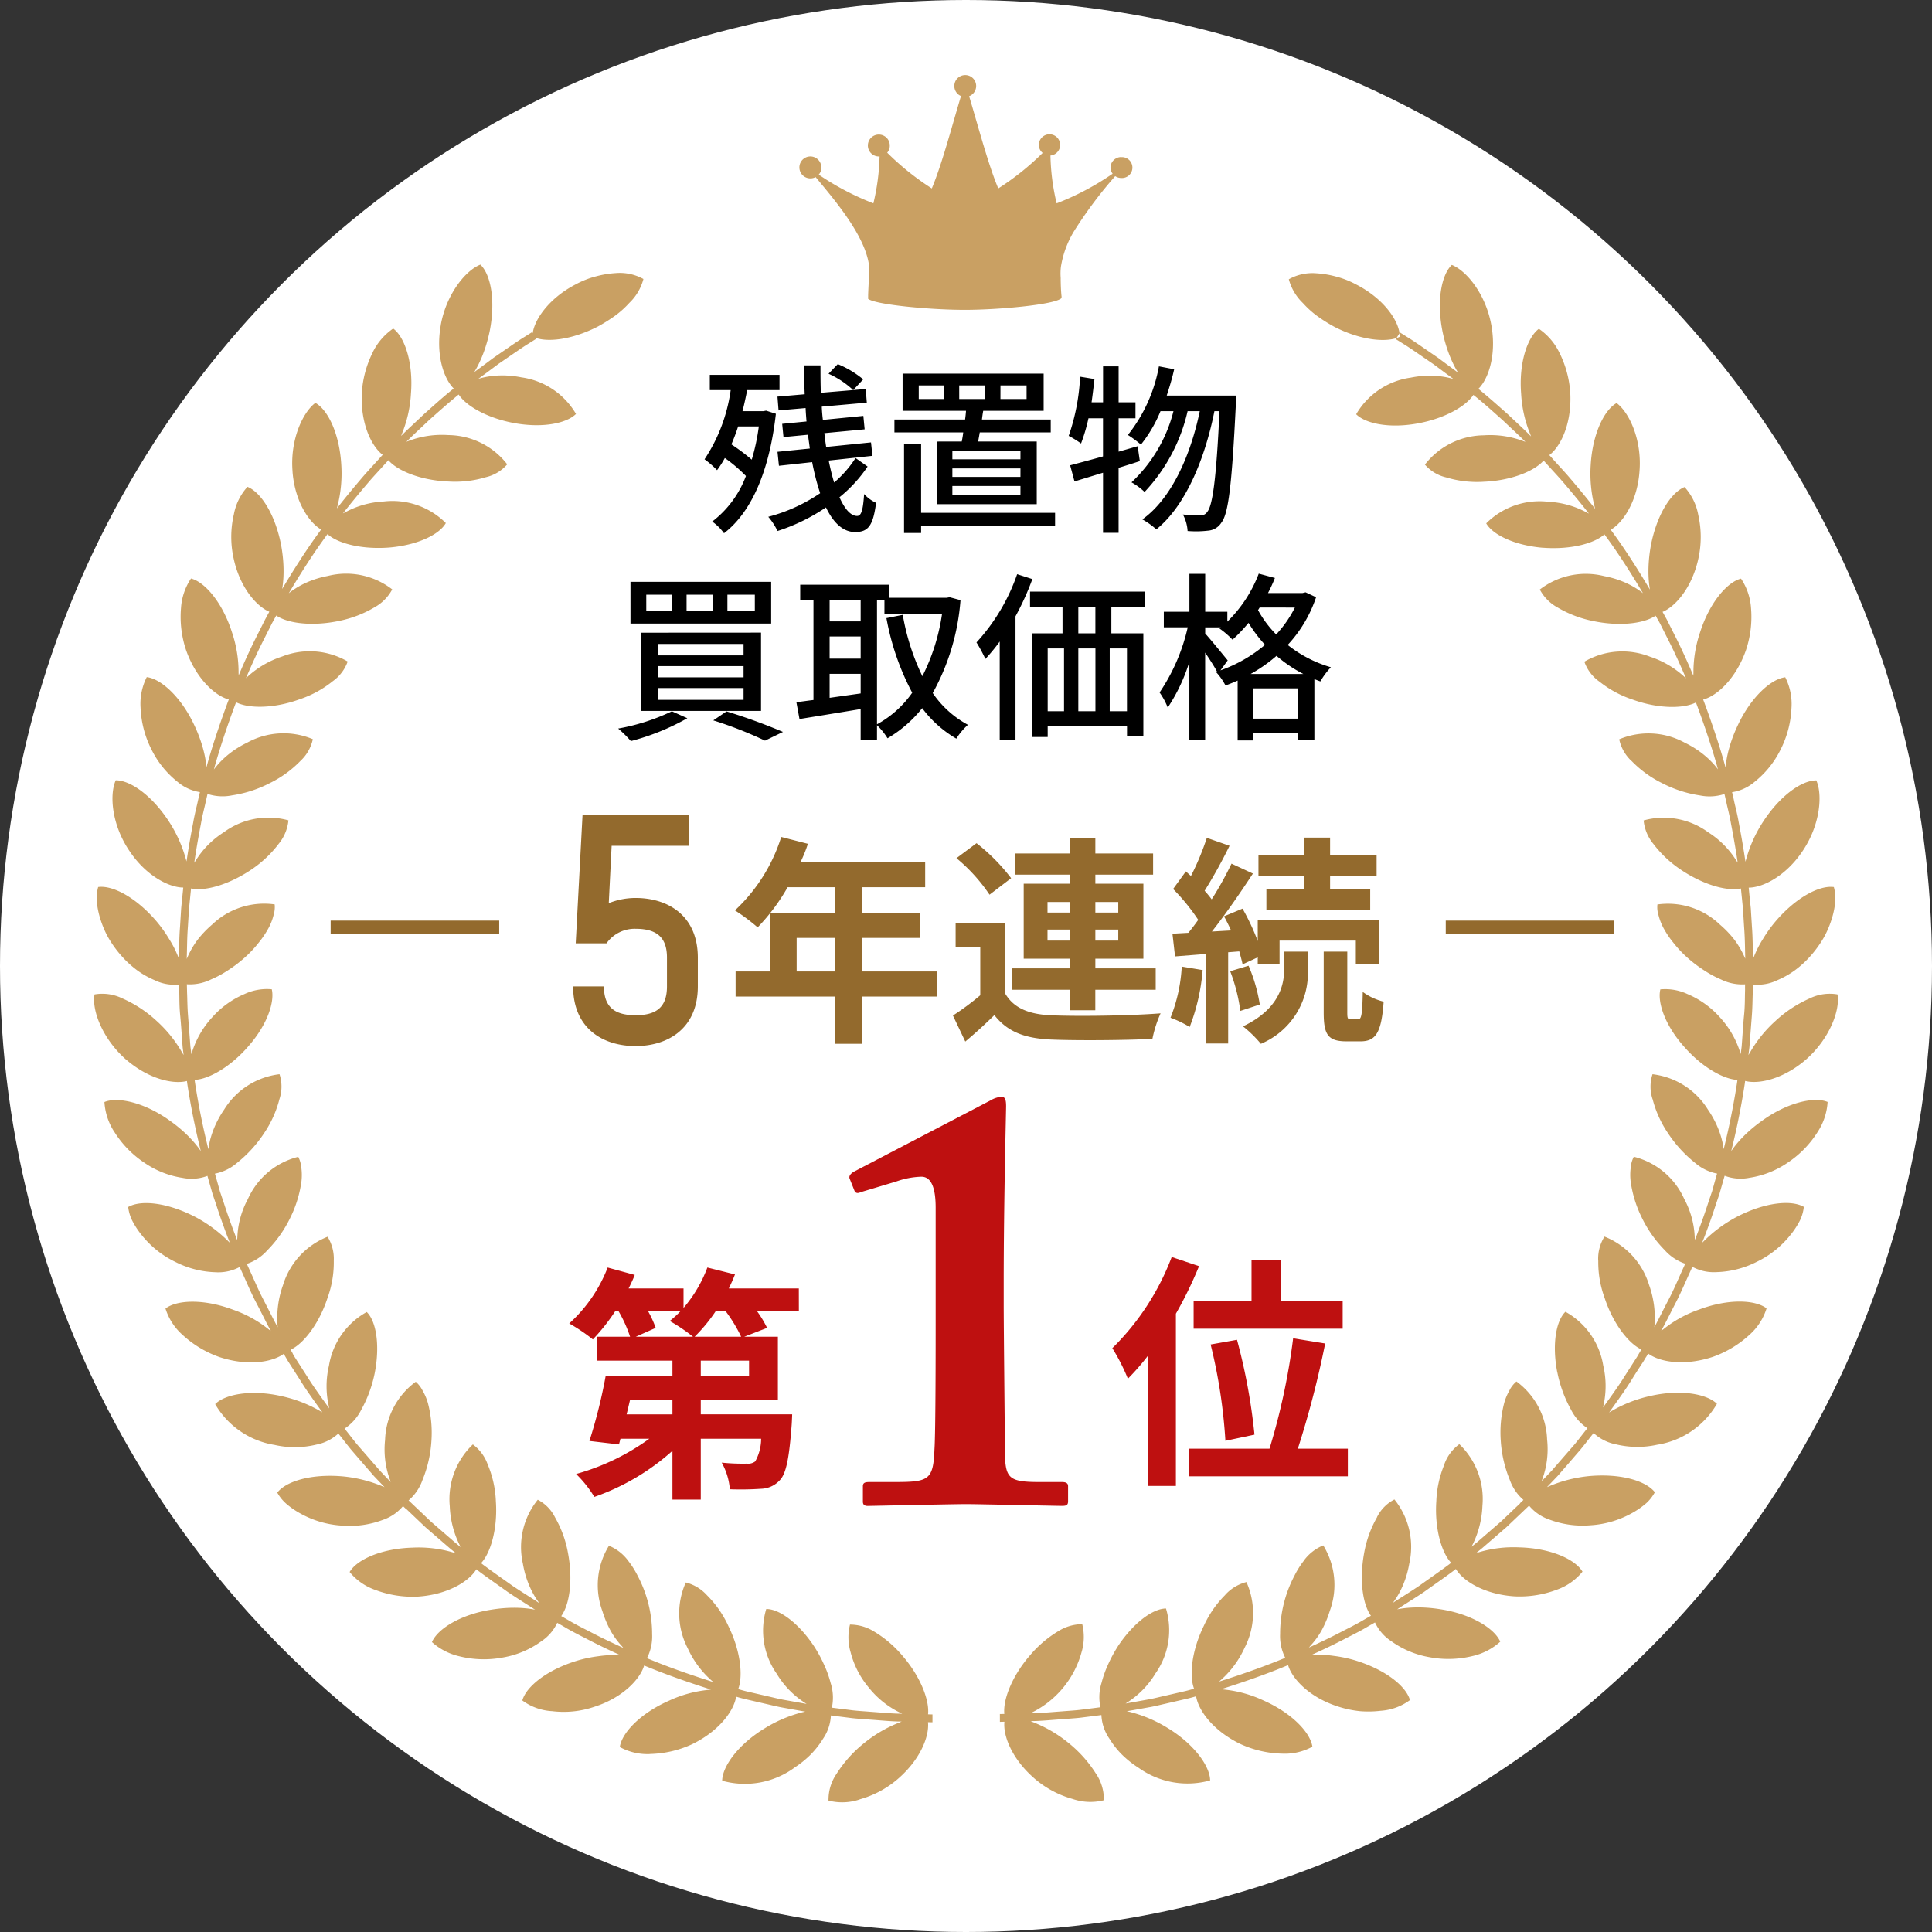 <svg xmlns="http://www.w3.org/2000/svg" width="149" height="149" viewBox="0 0 149 149">
  <rect x="0" y="0" width="149" height="149" fill="#333333" stroke="none"/>
  <g id="グループ_11062" data-name="グループ 11062" transform="translate(-628 -696)">
    <circle id="楕円形_3" data-name="楕円形 3" cx="74.5" cy="74.5" r="74.5" transform="translate(628 696)" fill="#fff"/>
    <path id="パス_374" data-name="パス 374" d="M-16.478-7.112a16.154,16.154,0,0,1-.546,2.562,15.256,15.256,0,0,0-1.568-1.176c.182-.434.364-.9.518-1.386Zm.56-1.218-.21.042h-1.61c.14-.532.252-1.078.364-1.624h2.492v-1.176h-5.376v1.176h1.61a12.807,12.807,0,0,1-2.016,5.334,7.174,7.174,0,0,1,.966.84,7.7,7.7,0,0,0,.6-.938A11.663,11.663,0,0,1-17.472-3.29a7.918,7.918,0,0,1-2.6,3.514,3.938,3.938,0,0,1,.91.9c2.058-1.582,3.486-4.662,4-9.212Zm6.9,3.654a8.561,8.561,0,0,1-1.652,1.89c-.154-.5-.294-1.078-.42-1.694l3.374-.364L-7.826-5.88l-3.458.35c-.056-.35-.1-.7-.14-1.064l3.108-.294-.1-1.036-3.122.308c-.042-.336-.07-.672-.084-1.022l3.472-.308L-8.232-10l-.966.084.77-.826a7.5,7.5,0,0,0-1.96-1.176l-.714.742a6.92,6.92,0,0,1,1.9,1.26l-2.492.21c-.028-.686-.028-1.4-.028-2.114h-1.274c0,.742.028,1.5.056,2.226l-2.1.182.084,1.064,2.086-.182c.014.35.042.686.07,1.036l-1.876.182.1,1.022,1.89-.182c.042.364.1.714.14,1.064l-2.492.252.112,1.078,2.562-.28a18.56,18.56,0,0,0,.616,2.394,12.947,12.947,0,0,1-4,1.82A5.032,5.032,0,0,1-15.036.952,14.659,14.659,0,0,0-11.3-.868c.574,1.19,1.316,1.9,2.254,1.9,1.008,0,1.386-.5,1.61-2.254A2.838,2.838,0,0,1-8.358-1.9C-8.442-.616-8.582-.21-8.9-.21c-.49,0-.952-.532-1.358-1.442a10.674,10.674,0,0,0,2.17-2.366Zm7.994-5.6H.966v1.05H-1.022Zm-1.2,1.05H-4.144v-1.05h1.918Zm4.382-1.05H4.172v1.05H2.156Zm1.54,5.7h-5.25v-.644H3.7Zm0,1.358h-5.25v-.658H3.7Zm0,1.372h-5.25V-2.52H3.7Zm-6.454-4.1v4.83H4.956V-5.95H.434c.042-.21.084-.448.126-.7H6.034v-.994H.728c.028-.224.056-.448.1-.672H5.488v-2.87H-5.39v2.87H-.5c-.014.224-.042.448-.07.672H-6.02v.994H-.714c-.028.252-.07.476-.112.7ZM6.37-.448H-3.962v-5.32H-5.278V1.106h1.316V.574H6.37Zm6.37-5.138-1.47.42V-7.742h1.3V-8.974h-1.3v-2.772h-1.2v2.772H9.184c.084-.588.154-1.19.224-1.792L8.3-10.948A16.2,16.2,0,0,1,7.42-6.384a7.844,7.844,0,0,1,.952.588,13.715,13.715,0,0,0,.574-1.946h1.12V-4.8c-.952.266-1.834.5-2.534.686L7.868-2.87l2.2-.672V1.092h1.2V-3.92c.546-.168,1.092-.336,1.638-.518Zm2.24-3.906c.21-.644.42-1.33.574-2.03l-1.176-.224a11.867,11.867,0,0,1-2.394,5.292,9.9,9.9,0,0,1,1.008.742A10.507,10.507,0,0,0,14.5-8.288H15.5A11.338,11.338,0,0,1,12.264-2.8a4.7,4.7,0,0,1,1.008.742,13.451,13.451,0,0,0,3.318-6.23h.938C16.828-4.9,15.358-1.554,13.1.056a5.9,5.9,0,0,1,1.078.77c2.268-1.82,3.766-5.5,4.48-9.114h.392C18.8-2.968,18.508-.98,18.1-.518a.537.537,0,0,1-.5.252c-.266,0-.784,0-1.372-.056A3.078,3.078,0,0,1,16.59.952,8.083,8.083,0,0,0,18.172.924,1.322,1.322,0,0,0,19.194.308c.546-.686.812-2.9,1.12-9.184.014-.168.014-.616.014-.616ZM-18.9,5.864h2.114V7.1H-18.9Zm-3.15,0h2.044V7.1H-22.05Zm-3.108,0h1.988V7.1h-1.988Zm-1.218-.994V8.09h10.85V4.87Zm2.1,6.5h6.622v.868h-6.622Zm0,1.694h6.622v.91h-6.622Zm0-3.4h6.622v.882h-6.622Zm-1.3-.868v6.034h9.268V8.79Zm5.586,6.762A30.861,30.861,0,0,1-16,17.12l1.386-.672a44.762,44.762,0,0,0-4.354-1.582Zm-3.192-.7a16.2,16.2,0,0,1-4.144,1.33,9.148,9.148,0,0,1,.98.966,17.956,17.956,0,0,0,4.354-1.764ZM-7.364,6.3h.574V7.376h4.438A15.559,15.559,0,0,1-3.864,12.15,17.7,17.7,0,0,1-5.376,7.418l-1.26.252a19.719,19.719,0,0,0,1.988,5.754A7.976,7.976,0,0,1-7.364,15.86Zm-3.654,7.518V11.968h2.394V13.48ZM-8.624,6.3V7.922h-2.394V6.3Zm-2.394,2.786h2.394v1.708h-2.394ZM-1.764,6.06l-.224.042H-6.426V5.094h-6.86V6.3h1.022v7.686c-.49.056-.924.126-1.316.168l.238,1.3c1.3-.21,3.024-.49,4.718-.77v2.394h1.26V15.93a5.031,5.031,0,0,1,.812,1.008,9.589,9.589,0,0,0,2.674-2.324,8.8,8.8,0,0,0,2.632,2.352A4.956,4.956,0,0,1-.35,15.9a7.709,7.709,0,0,1-2.716-2.45A17.5,17.5,0,0,0-.924,6.284ZM3.444,4.282A15.083,15.083,0,0,1,.308,9.546,11.5,11.5,0,0,1,.994,10.82,13.821,13.821,0,0,0,2.1,9.476v7.616H3.318V7.53a21.036,21.036,0,0,0,1.3-2.87ZM9.478,8.846H8.162V6.8H9.478Zm2.436,6.006h-1.33V10.008h1.33ZM5.8,10.008h1.26v4.844H5.8Zm3.682,0v4.844H8.162V10.008ZM13.272,6.8V5.626H4.438V6.8H6.944V8.846H4.592V16.84H5.8v-.854h6.118v.784h1.26V8.846H10.71V6.8Zm8.176,5.18a11.673,11.673,0,0,0,2-1.4,10.536,10.536,0,0,0,2.072,1.4Zm.21,3.444V13.088h3.458v2.338Zm-1.974-4.494c-.266-.322-1.358-1.666-1.736-2.072V8.384h1.2l-.1.084a6.821,6.821,0,0,1,1.008.868,12.3,12.3,0,0,0,1.232-1.3,10.724,10.724,0,0,0,1.274,1.694A11.011,11.011,0,0,1,19.124,11.7Zm5.18-4.074A8.865,8.865,0,0,1,23.422,8.93a8.378,8.378,0,0,1-1.4-1.876l.126-.2Zm.826-1.176-.238.056h-2.66a12.377,12.377,0,0,0,.532-1.162L22.078,4.24a10.287,10.287,0,0,1-2.422,3.7V7.18H17.948V4.254H16.73V7.18H14.756v1.2H16.6a14.786,14.786,0,0,1-2.17,5.026,5.452,5.452,0,0,1,.63,1.162,13.6,13.6,0,0,0,1.666-3.528v6.048h1.218V10.33c.336.5.7,1.064.91,1.456l-.084.028a4.782,4.782,0,0,1,.742,1.05c.322-.112.63-.238.938-.378v4.62h1.2V16.56h3.458v.5h1.26v-4.69c.154.07.308.126.462.182a5.674,5.674,0,0,1,.812-1.092,9.631,9.631,0,0,1-3.332-1.722A10.1,10.1,0,0,0,26.5,6.06Z" transform="translate(703 736)"/>
    <g id="グループ_10900" data-name="グループ 10900" transform="translate(-47 -109)">
      <path id="パス_384" data-name="パス 384" d="M.57-10.906A12.561,12.561,0,0,0,2.2-12.882h.76a11.656,11.656,0,0,1,1.2,1.976Zm4.2,3.021H1.045V-9.063H4.769ZM-1.14-4.921H-4.674l.266-1.121H-1.14Zm.627-7.961a7.751,7.751,0,0,1-.836.76,13.657,13.657,0,0,1,1.8,1.216H-3.971l1.539-.684a8.2,8.2,0,0,0-.589-1.292Zm9.12-1.748h-5.4c.171-.361.342-.722.475-1.083l-2.128-.532A10.316,10.316,0,0,1-.285-13.129v-1.5H-4.522c.171-.342.342-.7.475-1.045l-2.09-.57A11.3,11.3,0,0,1-9.1-11.932,13.94,13.94,0,0,1-7.277-10.7a15.383,15.383,0,0,0,1.729-2.185H-5.3a10.349,10.349,0,0,1,.893,1.976H-6.973v1.843H-1.14v1.178H-6.289A40.271,40.271,0,0,1-7.543-2.869l2.28.266.114-.437h2.223A17.67,17.67,0,0,1-8.569-.323,8.985,8.985,0,0,1-7.163,1.444,17.781,17.781,0,0,0-1.14-2.109V1.653H1.045V-3.04H5.7a3.621,3.621,0,0,1-.456,1.748.9.9,0,0,1-.646.171A15.664,15.664,0,0,1,2.66-1.2,4.985,4.985,0,0,1,3.287.855,23.012,23.012,0,0,0,5.7.817,2.023,2.023,0,0,0,7.144.152c.494-.513.722-1.729.912-4.275.019-.266.038-.8.038-.8H1.045V-6.042H6.992v-4.864h-2.6l1.767-.684a8.319,8.319,0,0,0-.779-1.292h3.23Z" transform="translate(728 919)" fill="#be1010"/>
      <path id="パス_385" data-name="パス 385" d="M-2.945-12.673v2.147H8.55v-2.147H3.8v-3.173H1.52v3.173ZM1.748-2.356A45.1,45.1,0,0,0,.4-9.671l-2.033.361A41.262,41.262,0,0,1-.494-1.881Zm-6.384-13.7a19.546,19.546,0,0,1-4.579,7.03,15.291,15.291,0,0,1,1.2,2.356A18.407,18.407,0,0,0-6.46-8.455V1.6h2.147V-11.685a30.986,30.986,0,0,0,1.786-3.667ZM5.092-1.273A73.65,73.65,0,0,0,7.2-9.386l-2.47-.4A50.294,50.294,0,0,1,2.907-1.273H-3.325V.855H8.949V-1.273Z" transform="translate(770 918)" fill="#be1010"/>
      <path id="パス_383" data-name="パス 383" d="M-1.84-13.8c0,1.288,0,8.28-.092,9.568-.092,2.438-.46,2.53-3.22,2.53H-6.946c-.322,0-.506.046-.506.322v1.2c0,.23.138.322.368.322C-6.808.138-.368,0,.552,0c.736,0,6.992.138,7.36.138s.46-.092.46-.368V-1.38c0-.184-.092-.322-.46-.322H6.256C3.68-1.7,3.5-1.978,3.5-4.37c0-.6-.092-9.338-.092-10.9V-17.2c0-5.934.184-13.11.184-13.478,0-.552-.092-.736-.368-.736a1.961,1.961,0,0,0-.828.276l-10.58,5.52q-.414.276-.276.552l.368.92c.092.184.276.184.46.092l2.76-.828a6.256,6.256,0,0,1,1.932-.368c.828,0,1.1,1.012,1.1,2.392Z" transform="translate(749 921)" fill="#be1010"/>
    </g>
    <path id="パス_193" data-name="パス 193" d="M152.213,130.653a3.716,3.716,0,0,1,2.129-.462,7.527,7.527,0,0,1,1.478.243,6.95,6.95,0,0,1,1.607.63c2.185,1.121,3.377,2.929,3.336,4.026-.98.478-3,.272-5.028-.767a12.161,12.161,0,0,1-1.374-.867,7.268,7.268,0,0,1-1.061-.969A3.975,3.975,0,0,1,152.213,130.653Zm20.325,13.821s-.156-.181-.446-.482l-1.214-1.236c-.5-.512-1.124-1.071-1.772-1.69-.671-.593-1.383-1.231-2.121-1.839s-1.48-1.211-2.208-1.733l-1.037-.771-.954-.655c-.59-.407-1.083-.744-1.442-.96l-.556-.35-.321.512.55.346c.355.213.843.547,1.427.95l.944.648,1.026.763c.721.517,1.446,1.124,2.185,1.715s1.436,1.232,2.1,1.82c.641.613,1.257,1.166,1.754,1.672l1.2,1.223c.287.3.442.477.442.477Zm-7.755-14.929c-.805.772-1.187,2.8-.712,5.158.491,2.346,1.572,4.09,2.577,4.56.863-.642,1.619-2.606,1.191-5.036S165.911,129.984,164.783,129.545Zm-2.7,12.237c2.224-.387,4.021-1.443,4.487-2.427-.649-.895-2.669-1.58-4.95-1.117a5.8,5.8,0,0,0-4.212,2.825C158.089,141.748,159.856,142.175,162.085,141.782Zm2.268,4.151a8.19,8.19,0,0,0,2.9.334c2.247-.091,4.183-.925,4.764-1.834h0a3.482,3.482,0,0,0-1.713-1.3,7.256,7.256,0,0,0-3.052-.447,5.825,5.825,0,0,0-4.54,2.26A3.071,3.071,0,0,0,164.354,145.933Zm7.149-11.461c-.889.652-1.561,2.647-1.369,5.024a9.573,9.573,0,0,0,.7,3.1,3.648,3.648,0,0,0,1.269,1.752h0c.945-.532,1.929-2.367,1.824-4.839a8.056,8.056,0,0,0-.857-3.223A4.74,4.74,0,0,0,171.5,134.473Zm9.7,22.139-.317-.576c-.209-.361-.474-.9-.854-1.507-.734-1.231-1.741-2.858-2.872-4.4-1.1-1.562-2.321-3.037-3.25-4.128-.465-.545-.879-.977-1.157-1.29l-.442-.486-.44.414.437.481c.274.309.684.736,1.145,1.276.92,1.08,2.127,2.539,3.217,4.086,1.12,1.525,2.116,3.136,2.843,4.354.376.6.638,1.133.845,1.491l.314.569ZM177.493,140.2c-.974.543-1.865,2.409-2,4.807a10.176,10.176,0,0,0,.3,3.166,3.932,3.932,0,0,0,1.034,1.9c.993-.4,2.242-2.121,2.428-4.567C179.468,143.048,178.465,140.921,177.493,140.2Zm-5.717,11.154c2.265.178,4.252-.374,4.957-1.21a3.254,3.254,0,0,0-1.532-1.5,6.948,6.948,0,0,0-2.971-.833,5.818,5.818,0,0,0-4.793,1.665C167.912,150.314,169.531,151.16,171.776,151.357Zm1.135,4.593A8.739,8.739,0,0,0,175.633,157c2.211.474,4.265.177,5.07-.561h0c-.264-1.073-1.878-2.469-4.166-2.894a5.8,5.8,0,0,0-4.966,1.034A3.4,3.4,0,0,0,172.911,155.949Zm9.823-9.271c-1.04.416-2.146,2.141-2.6,4.512-.427,2.356-.081,4.38.672,5.194h0c1.038-.268,2.486-1.81,3-4.219a7.685,7.685,0,0,0-.015-3.334A4.318,4.318,0,0,0,182.734,146.679Zm3.742,23.883s-.054-.233-.147-.641l-.449-1.673c-.373-1.384-.975-3.2-1.639-4.992-.7-1.78-1.461-3.534-2.1-4.817l-.779-1.547-.318-.575-.531.289.314.569c.187.37.452.9.771,1.531.635,1.269,1.39,3,2.08,4.766.657,1.774,1.252,3.57,1.621,4.941.184.685.338,1.256.445,1.655s.145.634.145.634Zm.612-16.823c-1.07.271-2.431,1.862-3.157,4.143a9.555,9.555,0,0,0-.511,3.136,3.608,3.608,0,0,0,.511,2.1c1.077-.137,2.673-1.462,3.518-3.8a8.066,8.066,0,0,0,.411-3.308A4.625,4.625,0,0,0,187.088,153.739Zm-10.933,7.934a8.2,8.2,0,0,0,2.566,1.394c2.1.766,4.218.72,5.1.1a3.519,3.519,0,0,0-1.094-1.847,7.271,7.271,0,0,0-2.666-1.56,5.81,5.81,0,0,0-5.055.388A3.146,3.146,0,0,0,176.155,161.673Zm2.484,6.122a8.492,8.492,0,0,0,2.355,1.716,9.352,9.352,0,0,0,2.924.951,3.68,3.68,0,0,0,2.124-.194h0c.022-1.106-1.2-2.863-3.281-3.866a5.826,5.826,0,0,0-5.067-.268A3.194,3.194,0,0,0,178.639,167.8Zm11.865-6.447c-1.1.131-2.648,1.531-3.663,3.7-1.034,2.176-1.2,4.213-.684,5.195h0a3.5,3.5,0,0,0,1.979-.829,7.313,7.313,0,0,0,2-2.48,7.822,7.822,0,0,0,.845-3.23A4.557,4.557,0,0,0,190.5,161.348ZM188,185.4s.006-.239.017-.657.027-1.015,0-1.732-.019-1.553-.088-2.447c-.028-.447-.056-.909-.085-1.379-.048-.468-.1-.943-.143-1.419-.185-1.9-.512-3.788-.784-5.2-.12-.707-.282-1.283-.367-1.693s-.146-.641-.146-.641l-.587.142.145.634c.083.405.243.976.362,1.675.27,1.392.593,3.258.776,5.141.048.47.095.941.141,1.4.028.465.057.922.084,1.364.069.885.072,1.712.088,2.422s.015,1.3,0,1.714-.016.651-.016.651Zm4.9-16.1c-1.12-.01-2.8,1.171-4.112,3.193a10.34,10.34,0,0,0-1.306,2.9,3.97,3.97,0,0,0-.042,2.163c1.059.145,3-.733,4.371-2.768C193.207,172.751,193.39,170.4,192.895,169.3Zm-12.6,4.86a8.816,8.816,0,0,0,2.116,2.007c1.883,1.275,3.88,1.78,4.907,1.4a3.242,3.242,0,0,0-.587-2.066,6.891,6.891,0,0,0-2.17-2.193,5.813,5.813,0,0,0-4.989-.921A3.376,3.376,0,0,0,180.295,174.157Zm.428,5.542a4.26,4.26,0,0,0,.4,1.018,7.239,7.239,0,0,0,.761,1.12,8.756,8.756,0,0,0,1.081,1.146,10.287,10.287,0,0,0,1.306.985,8.139,8.139,0,0,0,1.27.681,3.692,3.692,0,0,0,2.106.352h0a2.434,2.434,0,0,0,.048-.952,4.538,4.538,0,0,0-.36-1.171,6.9,6.9,0,0,0-.732-1.254,7.857,7.857,0,0,0-1.14-1.2,5.8,5.8,0,0,0-4.827-1.559A2.1,2.1,0,0,0,180.723,179.7Zm13.525-2.176c-1.113-.154-2.918.8-4.491,2.635a10.458,10.458,0,0,0-.988,1.379,8.077,8.077,0,0,0-.678,1.327,4.035,4.035,0,0,0-.323,2.139h0a3.489,3.489,0,0,0,2.122-.3,6.843,6.843,0,0,0,1.306-.731,7.781,7.781,0,0,0,1.266-1.156,8.593,8.593,0,0,0,1.029-1.439,7.574,7.574,0,0,0,.609-1.463,6.291,6.291,0,0,0,.257-1.336A3.346,3.346,0,0,0,194.247,177.523Zm-8.527,22.61a57.746,57.746,0,0,0,1.655-7.459c.12-.948.241-1.9.354-2.785.068-.894.133-1.727.188-2.442s.05-1.313.071-1.73l.016-.657-.6-.012s-.006.237-.016.65,0,1.006-.071,1.712-.117,1.532-.186,2.417c-.112.88-.231,1.818-.35,2.756a57.143,57.143,0,0,1-1.639,7.381Zm8.807-14.331a3.522,3.522,0,0,0-2.131.3,9.546,9.546,0,0,0-2.652,1.741,9.9,9.9,0,0,0-1.991,2.475,3.594,3.594,0,0,0-.585,2.082c1.006.41,3.045.043,4.925-1.574C193.933,189.214,194.749,186.993,194.527,185.8Zm-11.872,3.988c1.458,1.7,3.324,2.705,4.4,2.6a3.533,3.533,0,0,0-.048-2.147,7.094,7.094,0,0,0-1.551-2.672,6.946,6.946,0,0,0-2.48-1.787,4.076,4.076,0,0,0-2.114-.371C180.637,186.346,181.156,188.08,182.655,189.79Zm-2.394,4.078a8.433,8.433,0,0,0,1.2,2.654,9.816,9.816,0,0,0,2.067,2.263,3.705,3.705,0,0,0,1.949.878h0c.584-.946.365-3.082-.947-4.979a5.821,5.821,0,0,0-4.274-2.727A3.06,3.06,0,0,0,180.261,193.868Zm13.506.229c-1.017-.427-3.073.026-5.014,1.414-1.978,1.382-3.1,3.08-3.158,4.183h0a3.476,3.476,0,0,0,2.127.252,7.073,7.073,0,0,0,2.969-1.174,7.877,7.877,0,0,0,2.325-2.4A4.743,4.743,0,0,0,193.767,194.1Zm-14.019,19.7,1.192-2.071c.343-.629.712-1.38,1.124-2.176s.777-1.681,1.181-2.547c.757-1.755,1.431-3.546,1.868-4.911l.313-.927c.08-.28.149-.524.206-.725l.179-.633-.581-.165-.177.625-.2.718c-.092.273-.2.581-.31.917-.433,1.351-1.1,3.123-1.847,4.86-.4.857-.756,1.735-1.169,2.52s-.773,1.53-1.113,2.153l-1.178,2.05Zm12.185-11.607c-.976-.561-3-.355-5.154.755a10.6,10.6,0,0,0-2.562,1.883,3.809,3.809,0,0,0-1.094,1.865,3.506,3.506,0,0,0,2.081.527,7.3,7.3,0,0,0,3.078-.787,7.483,7.483,0,0,0,2.611-2.077,6.362,6.362,0,0,0,.744-1.143A3.187,3.187,0,0,0,191.933,202.192Zm-13.351-3.064a4.172,4.172,0,0,0-.013,1.091,9.059,9.059,0,0,0,.856,2.788,9.368,9.368,0,0,0,1.774,2.519,3.682,3.682,0,0,0,1.814,1.119,3.344,3.344,0,0,0,.5-2.089,6.758,6.758,0,0,0-.812-2.977,5.787,5.787,0,0,0-3.886-3.255A2.227,2.227,0,0,0,178.582,199.129Zm-2.509,7.208a7.957,7.957,0,0,0,.491,2.879c.694,2.125,2.035,3.757,3.07,4.064h0a3.521,3.521,0,0,0,.782-2,7.526,7.526,0,0,0-.422-3.059,5.846,5.846,0,0,0-3.442-3.738A3.225,3.225,0,0,0,176.073,206.337Zm12.985,3.685c-.881-.677-2.961-.756-5.2.085a9.186,9.186,0,0,0-2.781,1.536,3.6,3.6,0,0,0-1.343,1.7h0c.773.761,2.8,1.2,5.166.419a8.248,8.248,0,0,0,2.855-1.722A4.527,4.527,0,0,0,189.058,210.022Zm-18.586,15.455.475-.454c.3-.293.7-.732,1.2-1.249l.8-.837.847-.976.9-1.044c.3-.361.589-.744.886-1.117l.882-1.122.8-1.123c.523-.727,1.006-1.41,1.381-2.022s.709-1.106.935-1.458l.332-.567-.519-.309-.328.562-.925,1.443c-.371.605-.848,1.281-1.367,2l-.795,1.112-.872,1.11c-.295.37-.579.748-.877,1.105l-.9,1.033-.838.965-.791.829c-.492.511-.892.946-1.187,1.236l-.471.449Zm14.757-8.093c-.78-.78-2.855-1.142-5.183-.6a10.269,10.269,0,0,0-2.96,1.162,4.014,4.014,0,0,0-1.543,1.517,3.481,3.481,0,0,0,1.874,1.037,7.043,7.043,0,0,0,3.189.037A6.485,6.485,0,0,0,185.229,217.383Zm-12.31-2.42a9.83,9.83,0,0,0,1.058,2.879,3.71,3.71,0,0,0,1.472,1.549,3.2,3.2,0,0,0,1.025-1.887,6.893,6.893,0,0,0-.02-3.084,5.8,5.8,0,0,0-2.913-4.139C172.839,210.956,172.491,212.755,172.919,214.964Zm-3.677,1.352a4.216,4.216,0,0,0-.426,1.007,9.065,9.065,0,0,0-.263,2.907,9.459,9.459,0,0,0,.69,3,3.688,3.688,0,0,0,1.258,1.722h0a3.3,3.3,0,0,0,1.252-1.746,6.773,6.773,0,0,0,.374-3.064,5.792,5.792,0,0,0-2.365-4.485A2.19,2.19,0,0,0,169.242,216.316Zm11.2,7.888c-.691-.888-2.642-1.465-5.055-1.252a10.542,10.542,0,0,0-3.082.774,3.862,3.862,0,0,0-1.718,1.313h0a3.5,3.5,0,0,0,1.729,1.273,7.262,7.262,0,0,0,3.148.434,7.492,7.492,0,0,0,3.2-.933,6.334,6.334,0,0,0,1.119-.776A3.206,3.206,0,0,0,180.441,224.2Zm-21.9,10.217.57-.328c.359-.216.892-.488,1.488-.887s1.314-.829,2.056-1.331c.727-.523,1.516-1.063,2.281-1.636.749-.6,1.511-1.171,2.2-1.744l1.851-1.6,1.731-1.646-.424-.431-1.713,1.629-1.832,1.587c-.682.567-1.437,1.138-2.177,1.727-.757.566-1.538,1.1-2.257,1.619-.734.5-1.44.93-2.034,1.317s-1.118.665-1.472.878l-.564.324Zm16.318-4.09c-.563-.96-2.454-1.812-4.847-1.879a9.374,9.374,0,0,0-3.155.377,3.6,3.6,0,0,0-1.879,1.073c.431,1,2.148,2.161,4.627,2.326a8.133,8.133,0,0,0,3.292-.52A4.47,4.47,0,0,0,174.857,230.33Zm-10.645-8.3a8.1,8.1,0,0,0-.631,2.853c-.154,2.234.478,4.251,1.322,4.923a3.529,3.529,0,0,0,1.472-1.562,7.4,7.4,0,0,0,.76-2.994,5.841,5.841,0,0,0-1.78-4.758A3.268,3.268,0,0,0,164.212,222.03Zm-5.2,4.091a8.5,8.5,0,0,0-.994,2.742c-.417,2.229-.081,4.262.678,5.053h0c1.077-.272,2.416-1.947,2.8-4.225a5.815,5.815,0,0,0-1.147-4.936A3.063,3.063,0,0,0,159.013,226.121Zm9.5,9.608c-.429-1.016-2.216-2.13-4.575-2.5-2.379-.391-4.374.031-5.181.787h0a3.479,3.479,0,0,0,1.346,1.666,7.1,7.1,0,0,0,2.944,1.236,7.847,7.847,0,0,0,3.335-.089A4.748,4.748,0,0,0,168.513,235.73Zm-23.791,4.3,2.3-.652c1.366-.434,3.18-1.039,4.947-1.771s3.5-1.538,4.766-2.21c.641-.321,1.169-.6,1.527-.818l.569-.328-.3-.524-.564.324c-.354.215-.876.492-1.511.81-1.253.665-2.967,1.471-4.717,2.188s-3.544,1.323-4.9,1.751l-2.274.646Zm16.826.2c-.3-1.079-1.9-2.353-4.216-3.06a10.056,10.056,0,0,0-1.66-.35,9.18,9.18,0,0,0-1.489-.092,3.909,3.909,0,0,0-2.086.57c.16,1.067,1.537,2.668,3.875,3.418a8.093,8.093,0,0,0,1.735.369,8.008,8.008,0,0,0,1.585-.032A4.254,4.254,0,0,0,161.548,240.234Zm-8.188-10.745a6.9,6.9,0,0,0-.719,1.148,9.595,9.595,0,0,0-1.106,4.487,3.684,3.684,0,0,0,.517,2.068,3.275,3.275,0,0,0,1.817-1.146,6.2,6.2,0,0,0,.857-1.17,8.121,8.121,0,0,0,.641-1.528,5.791,5.791,0,0,0-.506-5.044A3.458,3.458,0,0,0,153.36,229.488Zm-6.059,2.634a8.077,8.077,0,0,0-1.658,2.4c-.986,2.007-1.167,4.113-.641,5.055h0a3.531,3.531,0,0,0,1.955-.886,7.427,7.427,0,0,0,1.834-2.484,5.84,5.84,0,0,0,.146-5.078A3.292,3.292,0,0,0,147.3,232.123Zm6.723,11.705c-.159-1.1-1.59-2.6-3.781-3.569a9.337,9.337,0,0,0-3.063-.842,3.6,3.6,0,0,0-2.146.279h0c.021,1.085,1.17,2.814,3.4,3.906a8.158,8.158,0,0,0,3.246.761A4.447,4.447,0,0,0,154.025,243.828Zm-24.1-1.917,2.388-.057c.717,0,1.55-.087,2.444-.149.446-.038.909-.061,1.376-.113l1.415-.179,1.415-.185,1.359-.243,1.272-.227c.4-.079.779-.175,1.129-.253l1.688-.39c.406-.1.634-.173.633-.173l-.155-.584s-.227.071-.627.172l-1.671.385c-.346.077-.718.173-1.117.251l-1.259.225-1.346.24-1.4.182-1.4.178c-.463.051-.921.075-1.362.112-.885.062-1.708.148-2.419.148l-2.365.057Zm16.213,4.514c-.013-1.1-1.245-2.812-3.293-4.049a10.372,10.372,0,0,0-2.93-1.239A5.617,5.617,0,0,0,138.7,241a2.447,2.447,0,0,0-.944.144,3.487,3.487,0,0,0,.615,2.053,6.819,6.819,0,0,0,.918,1.18,7.67,7.67,0,0,0,1.336,1.073A6.483,6.483,0,0,0,146.139,246.424Zm-7.116-10.335a10.518,10.518,0,0,0-.775,1.443,8.121,8.121,0,0,0-.48,1.358,3.706,3.706,0,0,0-.031,2.135,2.453,2.453,0,0,0,.949-.1,4.443,4.443,0,0,0,1.1-.537,6.848,6.848,0,0,0,2.142-2.219,5.791,5.791,0,0,0,.806-5C141.765,233.166,140.263,234.216,139.023,236.09Zm-4.58-1.181a8.761,8.761,0,0,0-2.221,1.9c-1.469,1.7-2.179,3.695-1.911,4.738h0a3.543,3.543,0,0,0,2.116-.372,7.363,7.363,0,0,0,3.8-4.65,4.1,4.1,0,0,0,.049-2.147A3.508,3.508,0,0,0,134.443,234.909Zm3.5,13.044a3.509,3.509,0,0,0-.619-2.061,9.625,9.625,0,0,0-2.119-2.365,10.13,10.13,0,0,0-2.745-1.6,3.586,3.586,0,0,0-2.146-.264h0c-.255,1.056.416,3.016,2.293,4.631a7.654,7.654,0,0,0,2.939,1.567A4.215,4.215,0,0,0,137.942,247.953ZM100.314,130.175a7.576,7.576,0,0,0-1.482.24,6.882,6.882,0,0,0-1.609.627c-2.186,1.122-3.364,2.952-3.336,4.031.992.5,3,.269,5.028-.771a12.5,12.5,0,0,0,1.376-.865,7.254,7.254,0,0,0,1.062-.964,3.924,3.924,0,0,0,1.086-1.842A3.758,3.758,0,0,0,100.314,130.175ZM82.54,144.862s.155-.179.442-.477l1.2-1.224c.5-.506,1.114-1.06,1.755-1.673.664-.587,1.37-1.219,2.1-1.82s1.465-1.2,2.186-1.716l1.026-.764.945-.649c.584-.4,1.072-.737,1.427-.95l.551-.347-.321-.512-.556.35c-.359.216-.852.553-1.443.96l-.954.656-1.037.772c-.729.523-1.463,1.137-2.209,1.734s-1.451,1.246-2.122,1.84c-.648.619-1.271,1.179-1.774,1.691l-1.214,1.237c-.291.3-.447.482-.447.482Zm14.7-3.821a5.8,5.8,0,0,0-4.213-2.824c-2.281-.463-4.3.222-4.952,1.117.466.984,2.263,2.04,4.488,2.426S96.557,141.724,97.236,141.041Zm-10.431-6.836c-.428,2.43.327,4.394,1.19,5.037,1.006-.471,2.087-2.215,2.579-4.561.476-2.364.094-4.387-.711-5.159C88.734,129.96,87.236,131.784,86.805,134.205Zm-5.233,2.062a8.061,8.061,0,0,0-.858,3.224c-.1,2.473.878,4.308,1.823,4.84h0a3.651,3.651,0,0,0,1.269-1.752,9.578,9.578,0,0,0,.7-3.1c.192-2.378-.479-4.374-1.369-5.026A4.742,4.742,0,0,0,81.572,136.267Zm10.36,8.66a5.822,5.822,0,0,0-4.541-2.258,7.262,7.262,0,0,0-3.054.447,3.483,3.483,0,0,0-1.713,1.3h0c.581.909,2.517,1.743,4.765,1.833a8.2,8.2,0,0,0,2.9-.334A3.077,3.077,0,0,0,91.932,144.927ZM73.958,156.88l.315-.57c.208-.358.468-.89.845-1.492.727-1.219,1.724-2.83,2.844-4.357,1.091-1.547,2.3-3.007,3.219-4.088.46-.54.871-.967,1.145-1.277l.438-.482-.441-.414-.442.487c-.278.313-.692.745-1.157,1.29-.93,1.092-2.15,2.567-3.253,4.13-1.132,1.543-2.14,3.171-2.875,4.4-.381.608-.645,1.146-.854,1.508l-.318.576ZM87.2,149.453a5.818,5.818,0,0,0-4.794-1.663,6.957,6.957,0,0,0-2.971.834,3.256,3.256,0,0,0-1.533,1.506c.7.837,2.692,1.388,4.958,1.209C85.108,151.142,86.728,150.3,87.2,149.453Zm-11.822-3.962c.186,2.448,1.435,4.17,2.428,4.569a3.948,3.948,0,0,0,1.034-1.9,10.19,10.19,0,0,0,.3-3.167c-.131-2.4-1.022-4.265-2-4.807C76.176,140.9,75.172,143.03,75.381,145.491Zm-4.534,3.327a7.684,7.684,0,0,0-.015,3.335c.511,2.409,1.958,3.952,3,4.22h0c.753-.815,1.1-2.838.673-5.2-.451-2.372-1.559-4.1-2.6-4.513A4.325,4.325,0,0,0,70.847,148.818Zm12.219,5.748a5.8,5.8,0,0,0-4.966-1.034c-2.289.426-3.9,1.822-4.167,2.9h0c.8.738,2.859,1.034,5.071.561a8.76,8.76,0,0,0,2.723-1.056A3.4,3.4,0,0,0,83.067,154.566ZM68.74,170.693l.145-.634.445-1.657c.37-1.371.965-3.169,1.623-4.943.69-1.762,1.446-3.5,2.081-4.769l.771-1.532.315-.57-.531-.288-.318.576-.779,1.549c-.642,1.283-1.406,3.037-2.1,4.819-.665,1.794-1.267,3.61-1.64,5l-.45,1.674-.146.641Zm10.892-10.561a5.808,5.808,0,0,0-5.055-.387A7.287,7.287,0,0,0,71.91,161.3a3.525,3.525,0,0,0-1.095,1.848c.88.623,2.994.669,5.1-.1a8.221,8.221,0,0,0,2.567-1.4A3.146,3.146,0,0,0,79.631,160.132ZM66.777,156a8.066,8.066,0,0,0,.41,3.31c.845,2.337,2.44,3.662,3.517,3.8a3.615,3.615,0,0,0,.512-2.1,9.574,9.574,0,0,0-.51-3.137c-.727-2.282-2.087-3.873-3.157-4.144A4.625,4.625,0,0,0,66.777,156Zm-3.12,7.692a7.839,7.839,0,0,0,.845,3.232,7.314,7.314,0,0,0,2,2.481,3.5,3.5,0,0,0,1.979.829h0c.518-.982.35-3.02-.683-5.2-1.014-2.167-2.561-3.567-3.663-3.7A4.568,4.568,0,0,0,63.657,163.693Zm13.286,2.43a5.824,5.824,0,0,0-5.067.269c-2.085,1-3.3,2.762-3.283,3.868h0a3.682,3.682,0,0,0,2.124.194,9.357,9.357,0,0,0,2.924-.952A8.5,8.5,0,0,0,76,167.785,3.19,3.19,0,0,0,76.943,166.123Zm-9.708,19.259-.016-.65c-.016-.414-.027-1.005,0-1.715s.019-1.538.088-2.423c.027-.442.056-.9.084-1.365.047-.463.094-.934.141-1.405.183-1.884.506-3.751.776-5.145.119-.7.279-1.271.363-1.676l.145-.635-.587-.142-.147.642c-.084.409-.246.986-.367,1.694-.273,1.408-.6,3.295-.784,5.2-.048.475-.1.952-.143,1.42-.029.47-.058.932-.085,1.379-.07.895-.072,1.732-.089,2.449s-.014,1.314,0,1.733.017.657.017.657Zm7.827-13a5.807,5.807,0,0,0-4.988.922A6.884,6.884,0,0,0,67.9,175.5a3.242,3.242,0,0,0-.587,2.067c1.027.378,3.024-.127,4.907-1.4a8.839,8.839,0,0,0,2.116-2.008A3.372,3.372,0,0,0,75.062,172.38Zm-12.235,2.4c1.37,2.036,3.311,2.914,4.37,2.769a3.968,3.968,0,0,0-.042-2.164,10.333,10.333,0,0,0-1.3-2.9c-1.311-2.023-2.991-3.2-4.112-3.194C61.244,170.4,61.426,172.746,62.827,174.781Zm-2.549,3.8a6.3,6.3,0,0,0,.256,1.337,7.605,7.605,0,0,0,.609,1.463,8.579,8.579,0,0,0,1.029,1.44,7.833,7.833,0,0,0,1.266,1.157,6.814,6.814,0,0,0,1.306.73,3.488,3.488,0,0,0,2.123.3h0a4.048,4.048,0,0,0-.324-2.14,8.085,8.085,0,0,0-.678-1.328,10.431,10.431,0,0,0-.987-1.381c-1.573-1.837-3.378-2.789-4.491-2.635A3.329,3.329,0,0,0,60.278,178.578ZM74,178.863a5.794,5.794,0,0,0-4.826,1.559,7.926,7.926,0,0,0-1.141,1.2,6.952,6.952,0,0,0-.731,1.254,4.513,4.513,0,0,0-.36,1.171,2.449,2.449,0,0,0,.048.953h0a3.688,3.688,0,0,0,2.106-.352,8.075,8.075,0,0,0,1.27-.681,10.274,10.274,0,0,0,1.305-.986,8.732,8.732,0,0,0,1.082-1.147,7.3,7.3,0,0,0,.761-1.12,4.263,4.263,0,0,0,.4-1.019A2.119,2.119,0,0,0,74,178.863Zm-4.508,21.111a57,57,0,0,1-1.639-7.385c-.119-.939-.239-1.877-.351-2.758-.068-.885-.131-1.71-.186-2.418s-.05-1.3-.071-1.713l-.016-.651-.6.012s.006.239.016.657,0,1.017.071,1.731.119,1.55.188,2.443l.354,2.787a57.691,57.691,0,0,0,1.657,7.463Zm4.288-14.565a4.084,4.084,0,0,0-2.115.371,6.949,6.949,0,0,0-2.48,1.788,7.1,7.1,0,0,0-1.552,2.673,3.537,3.537,0,0,0-.048,2.148c1.072.109,2.937-.892,4.4-2.6C73.477,188.082,74,186.348,73.777,185.41Zm-11.238,5.423c1.88,1.618,3.92,1.986,4.926,1.575a3.6,3.6,0,0,0-.585-2.083,9.935,9.935,0,0,0-1.99-2.477,9.551,9.551,0,0,0-2.653-1.741,3.518,3.518,0,0,0-2.131-.3C59.884,186.995,60.7,189.216,62.539,190.833Zm-.922,5.551a7.884,7.884,0,0,0,2.326,2.4,7.066,7.066,0,0,0,2.969,1.174,3.477,3.477,0,0,0,2.127-.251h0c-.053-1.1-1.179-2.8-3.158-4.186-1.94-1.389-4-1.842-5.014-1.415A4.749,4.749,0,0,0,61.617,196.384Zm12.757-4.424a5.82,5.82,0,0,0-4.273,2.728c-1.313,1.9-1.532,4.035-.948,4.982h0a3.7,3.7,0,0,0,1.949-.877,9.827,9.827,0,0,0,2.066-2.264,8.446,8.446,0,0,0,1.2-2.655A3.065,3.065,0,0,0,74.374,191.959ZM75.4,213.505l-1.179-2.051c-.34-.623-.705-1.367-1.114-2.154s-.768-1.665-1.169-2.521c-.75-1.738-1.416-3.511-1.849-4.863l-.31-.917-.2-.718-.178-.626-.581.165.179.633.207.726.313.927c.438,1.367,1.111,3.158,1.869,4.915.4.866.764,1.754,1.182,2.548s.782,1.547,1.125,2.177l1.192,2.072Zm.419-15.173a5.786,5.786,0,0,0-3.886,3.257,6.77,6.77,0,0,0-.812,2.978,3.348,3.348,0,0,0,.5,2.091,3.686,3.686,0,0,0,1.814-1.12,9.351,9.351,0,0,0,1.774-2.519,9.079,9.079,0,0,0,.856-2.79,4.23,4.23,0,0,0-.013-1.092A2.24,2.24,0,0,0,75.82,198.333ZM63,203.222a6.339,6.339,0,0,0,.744,1.144,7.487,7.487,0,0,0,2.611,2.078,7.3,7.3,0,0,0,3.078.788,3.5,3.5,0,0,0,2.081-.527,3.82,3.82,0,0,0-1.095-1.866,10.6,10.6,0,0,0-2.562-1.883c-2.156-1.111-4.18-1.317-5.154-.756A3.177,3.177,0,0,0,63,203.222Zm3.881,8.828a8.246,8.246,0,0,0,2.855,1.723c2.363.778,4.393.343,5.167-.418h0a3.609,3.609,0,0,0-1.343-1.7,9.2,9.2,0,0,0-2.781-1.537c-2.237-.842-4.318-.763-5.2-.085A4.532,4.532,0,0,0,66.879,212.05Zm11.2-7.555a5.845,5.845,0,0,0-3.441,3.739,7.513,7.513,0,0,0-.422,3.061,3.53,3.53,0,0,0,.783,2h0c1.034-.307,2.376-1.94,3.069-4.065a7.965,7.965,0,0,0,.489-2.88A3.221,3.221,0,0,0,78.083,204.5Zm6.5,20.573-.471-.449c-.3-.29-.7-.725-1.188-1.237l-.791-.83-.839-.966-.9-1.034c-.3-.358-.583-.736-.878-1.106l-.873-1.11-.8-1.113c-.518-.72-1-1.4-1.367-2l-.926-1.444-.328-.561-.52.309.332.567.935,1.459c.375.613.858,1.3,1.382,2.023l.8,1.124.882,1.122c.3.374.585.756.887,1.118l.9,1.045.848.976.8.838c.5.517.9.957,1.2,1.25l.476.454ZM81.1,210.3a5.793,5.793,0,0,0-2.913,4.139,6.9,6.9,0,0,0-.019,3.086,3.2,3.2,0,0,0,1.025,1.887,3.7,3.7,0,0,0,1.472-1.549,9.828,9.828,0,0,0,1.057-2.88C82.146,212.771,81.8,210.971,81.1,210.3Zm-7.064,10.259a7.046,7.046,0,0,0,3.19-.036,3.482,3.482,0,0,0,1.874-1.038,4.023,4.023,0,0,0-1.544-1.518,10.279,10.279,0,0,0-2.961-1.164c-2.329-.545-4.4-.184-5.184.6A6.487,6.487,0,0,0,74.033,220.556Zm.826,4.5a6.326,6.326,0,0,0,1.119.777,7.5,7.5,0,0,0,3.2.935,7.265,7.265,0,0,0,3.148-.435,3.5,3.5,0,0,0,1.729-1.272h0a3.872,3.872,0,0,0-1.718-1.313,10.543,10.543,0,0,0-3.083-.775c-2.414-.213-4.366.364-5.056,1.251A3.211,3.211,0,0,0,74.859,225.054Zm10.018-9.378a5.788,5.788,0,0,0-2.364,4.486,6.778,6.778,0,0,0,.374,3.065,3.308,3.308,0,0,0,1.252,1.747h0a3.678,3.678,0,0,0,1.257-1.721,9.427,9.427,0,0,0,.689-3,9.041,9.041,0,0,0-.263-2.909,4.214,4.214,0,0,0-.426-1.007A2.2,2.2,0,0,0,84.877,215.676ZM96.4,233.925l-.564-.325c-.355-.213-.883-.483-1.473-.878s-1.3-.821-2.036-1.318c-.72-.519-1.5-1.054-2.259-1.62-.74-.59-1.5-1.16-2.178-1.728l-1.833-1.588-1.715-1.63-.424.431,1.733,1.647,1.852,1.6c.689.573,1.452,1.15,2.2,1.745.765.573,1.555,1.114,2.282,1.637.743.5,1.456.941,2.057,1.332s1.13.672,1.488.888l.57.328Zm-7.117-13.412a5.838,5.838,0,0,0-1.779,4.758,7.408,7.408,0,0,0,.761,3,3.534,3.534,0,0,0,1.474,1.562c.843-.673,1.475-2.69,1.321-4.924a8.113,8.113,0,0,0-.631-2.854A3.275,3.275,0,0,0,89.285,220.513Zm-7.537,11.214a8.129,8.129,0,0,0,3.293.521c2.48-.164,4.2-1.329,4.628-2.325a3.607,3.607,0,0,0-1.881-1.073,9.376,9.376,0,0,0-3.156-.379c-2.393.067-4.285.919-4.848,1.879A4.469,4.469,0,0,0,81.748,231.728Zm6.516,5.128a7.848,7.848,0,0,0,3.336.089,7.085,7.085,0,0,0,2.944-1.235,3.474,3.474,0,0,0,1.346-1.665h0c-.807-.755-2.8-1.178-5.182-.788-2.36.366-4.148,1.481-4.576,2.5A4.75,4.75,0,0,0,88.264,236.855Zm6.028-12.078a5.81,5.81,0,0,0-1.146,4.936c.385,2.279,1.725,3.955,2.8,4.227h0c.759-.791,1.1-2.824.677-5.054a8.507,8.507,0,0,0-.995-2.742A3.068,3.068,0,0,0,94.292,224.778Zm15.791,14.7-2.276-.646c-1.353-.429-3.149-1.028-4.9-1.753s-3.466-1.523-4.719-2.189c-.635-.318-1.157-.595-1.512-.81l-.564-.325-.3.524.57.328c.358.217.886.5,1.527.819,1.267.673,3,1.487,4.77,2.212s3.583,1.338,4.95,1.771l2.3.654Zm-10.3-11.153a5.787,5.787,0,0,0-.506,5.044,8.145,8.145,0,0,0,.642,1.528,6.247,6.247,0,0,0,.858,1.17,3.275,3.275,0,0,0,1.818,1.146,3.681,3.681,0,0,0,.517-2.068,9.6,9.6,0,0,0-1.108-4.487,6.874,6.874,0,0,0-.719-1.148A3.467,3.467,0,0,0,99.786,228.328Zm-4.43,12.753a7.327,7.327,0,0,0,3.32-.337c2.339-.75,3.716-2.35,3.877-3.417a3.911,3.911,0,0,0-2.087-.57,9.109,9.109,0,0,0-1.489.092,10.06,10.06,0,0,0-1.66.349C95,237.9,93.4,239.18,93.1,240.258A4.26,4.26,0,0,0,95.356,241.081Zm7.612,3.307a8.157,8.157,0,0,0,3.248-.76c2.234-1.092,3.383-2.82,3.4-3.905h0a3.6,3.6,0,0,0-2.147-.279,9.346,9.346,0,0,0-3.064.841c-2.192.967-3.623,2.467-3.782,3.569A4.443,4.443,0,0,0,102.968,244.389Zm2.745-13.23a5.835,5.835,0,0,0,.147,5.077,7.413,7.413,0,0,0,1.835,2.485,3.53,3.53,0,0,0,1.956.886h0c.526-.942.345-3.048-.642-5.055a8.079,8.079,0,0,0-1.66-2.4A3.287,3.287,0,0,0,105.713,231.159Zm19.023,10.182-2.366-.057c-.711,0-1.535-.086-2.42-.148-.442-.037-.9-.06-1.363-.112l-1.4-.178-1.4-.182-1.347-.241-1.259-.225c-.4-.077-.772-.174-1.118-.251l-1.672-.386c-.4-.1-.628-.171-.628-.171l-.156.584s.228.072.634.173l1.689.39c.35.078.727.175,1.13.254l1.272.228,1.361.243,1.415.184,1.416.179c.468.052.931.075,1.378.113.894.063,1.727.15,2.445.15l2.389.058Zm-12.818-8.136a5.79,5.79,0,0,0,.808,5,6.84,6.84,0,0,0,2.142,2.22,4.461,4.461,0,0,0,1.1.537,2.444,2.444,0,0,0,.949.1,3.694,3.694,0,0,0-.031-2.135,8.117,8.117,0,0,0-.481-1.358,10.466,10.466,0,0,0-.775-1.444C114.393,234.245,112.89,233.194,111.917,233.205Zm2.117,12.273a7.663,7.663,0,0,0,1.336-1.072,6.82,6.82,0,0,0,.92-1.181,3.488,3.488,0,0,0,.615-2.053,2.474,2.474,0,0,0-.944-.144,5.671,5.671,0,0,0-1.22.136,10.385,10.385,0,0,0-2.931,1.239c-2.048,1.237-3.281,2.947-3.293,4.049A6.486,6.486,0,0,0,114.034,245.478Zm5.08,2.413a7.657,7.657,0,0,0,2.941-1.567c1.878-1.615,2.55-3.575,2.294-4.631h0a3.593,3.593,0,0,0-2.147.264,10.144,10.144,0,0,0-2.745,1.6,9.635,9.635,0,0,0-2.12,2.365,3.513,3.513,0,0,0-.619,2.062A4.223,4.223,0,0,0,119.114,247.891Zm-.739-13.485a4.081,4.081,0,0,0,.049,2.147,6.908,6.908,0,0,0,1.4,2.717,6.979,6.979,0,0,0,2.41,1.933,3.544,3.544,0,0,0,2.117.372h0c.268-1.043-.442-3.038-1.911-4.738a8.775,8.775,0,0,0-2.223-1.9A3.517,3.517,0,0,0,118.376,234.406Zm20.934-113.174a.826.826,0,0,0-.845.805.774.774,0,0,0,.167.477,20.808,20.808,0,0,1-4.319,2.287,17.1,17.1,0,0,1-.478-3.688.821.821,0,1,0-.895-.817.807.807,0,0,0,.293.618,20.687,20.687,0,0,1-3.423,2.737c-.774-1.845-1.517-4.684-2.247-7.114a.842.842,0,1,0-.627-.011c-.732,2.433-1.475,5.278-2.251,7.125a20.6,20.6,0,0,1-3.441-2.757.8.8,0,0,0,.2-.53.845.845,0,1,0-.845.822c.02,0,.038,0,.058-.006a17.137,17.137,0,0,1-.478,3.621,20.788,20.788,0,0,1-4.215-2.215.776.776,0,0,0,.2-.515.846.846,0,1,0-.845.805.87.87,0,0,0,.406-.1c1.513,1.822,3.859,4.564,4.129,6.885h0c.006.073.009.148.011.223v.012c.005.226,0,.462-.022.689-.031.339-.056.929-.068,1.28h0v.008c0,.035,0,.067,0,.1v.019h0c0,.1-.005.164-.005.164.43.435,4.638.86,7.465.86,2.591,0,6.939-.4,7.443-.9a.553.553,0,0,0,.016-.1c0-.034-.007-.069-.01-.1-.039-.384-.054-.767-.061-1.318h.005c-.005-.047-.007-.1-.01-.143a4.509,4.509,0,0,1,.023-.761,7.607,7.607,0,0,1,1.005-2.734,32.965,32.965,0,0,1,3.182-4.257.868.868,0,0,0,.481.144.806.806,0,1,0,0-1.61Z" transform="translate(575.183 586.886)" fill="#c9a063"/>
    <g id="グループ_10899" data-name="グループ 10899" transform="translate(-20 -1)">
      <g id="グループ_10898" data-name="グループ 10898" transform="translate(2 -134)">
        <path id="パス_376" data-name="パス 376" d="M7.018-9.746a5.585,5.585,0,0,0-2.068.4l.22-4.422h5.962v-2.376H2.926L2.4-6.248H4.774A2.661,2.661,0,0,1,7.018-7.37c1.65,0,2.42.682,2.42,2.222v2.222c0,1.562-.77,2.222-2.42,2.222s-2.442-.66-2.442-2.222H2.2c0,3.234,2.288,4.6,4.818,4.6,2.508,0,4.8-1.364,4.8-4.6V-5.148C11.814-8.382,9.526-9.746,7.018-9.746Z" transform="translate(688 910)" fill="#936a2d"/>
        <path id="パス_375" data-name="パス 375" d="M5.44-4.08V-6.664H8.381V-4.08Zm10.846,0H10.472V-6.664H14.96V-8.551H10.472v-2.023h4.879v-1.955H5.746a10.853,10.853,0,0,0,.561-1.394L4.25-14.45A13.11,13.11,0,0,1,.68-8.789,15.646,15.646,0,0,1,2.431-7.48a15.278,15.278,0,0,0,2.312-3.094H8.381v2.023H3.417V-4.08H.731v1.938h7.65V1.5h2.091V-2.142h5.814Zm8.5-2.38v-.85H26.5v.85Zm0-2.975H26.5v.816H24.786Zm5.457,0v.816H28.475v-.816Zm0,2.975H28.475v-.85h1.768ZM26.5-1.088h1.972V-2.669h4.658V-4.318H28.475v-.748h3.706v-5.78H28.475v-.7h4.454v-1.632H28.475v-1.207H26.5v1.207H22.27v1.632H26.5v.7H22.95v5.78H26.5v.748H22.066v1.649H26.5ZM21.981-11.271a14.773,14.773,0,0,0-2.669-2.7l-1.547,1.156A13.247,13.247,0,0,1,20.315-10ZM21.522-7.8H17.7V-5.95h1.9v3.706A20.373,20.373,0,0,1,17.493-.68l.952,2.006C19.312.6,20.009-.051,20.689-.714c1.02,1.309,2.38,1.8,4.4,1.887,2.074.085,5.678.051,7.786-.051A9.218,9.218,0,0,1,33.507-.85c-2.346.187-6.358.238-8.4.153-1.734-.068-2.924-.544-3.587-1.683Zm23.052-2.635H41.667v1.632h8.007v-1.632H46.58v-.986h3.587v-1.649H46.58V-14.4H44.574v1.326H41.055v1.649h3.519ZM35.139-4.454A12.39,12.39,0,0,1,34.272-.51,8.492,8.492,0,0,1,35.751.2a15.6,15.6,0,0,0,1-4.386Zm4.437-1.173c.1.374.2.714.255,1L41-5.168v.51h1.683v-1.8h5.882v1.8h1.768V-8.024H41v1.6a17.573,17.573,0,0,0-1.173-2.5L38.4-8.33c.187.34.374.714.544,1.088l-1.479.085c1.071-1.36,2.227-3.043,3.162-4.471l-1.649-.765a27.406,27.406,0,0,1-1.53,2.754,8.551,8.551,0,0,0-.544-.663,38.272,38.272,0,0,0,1.921-3.468l-1.751-.612a20.86,20.86,0,0,1-1.224,2.941c-.136-.119-.272-.238-.391-.357l-.986,1.36a15.645,15.645,0,0,1,1.938,2.38c-.255.357-.51.7-.765,1l-1.224.068.2,1.751,2.363-.187v6.9h1.734V-5.559Zm-.7,1.53a13.513,13.513,0,0,1,.782,3.06l1.5-.493a12.424,12.424,0,0,0-.867-2.992Zm4.165-.187c0,1.241-.391,3.111-3.179,4.437A9.4,9.4,0,0,1,41.242,1.5,5.918,5.918,0,0,0,44.863-4.25V-5.61H43.044ZM48.161-.391c-.221,0-.255-.068-.255-.527V-5.61H46.087V-.918c0,1.683.306,2.227,1.751,2.227h1.088c1.156,0,1.615-.629,1.785-3.06A4.554,4.554,0,0,1,49.1-2.5c-.034,1.836-.119,2.108-.357,2.108Z" transform="translate(702 910)" fill="#936a2d"/>
      </g>
      <path id="パス_195" data-name="パス 195" d="M13,.5H0v-1H13Z" transform="translate(673.5 768.5)" fill="#936a2d"/>
      <path id="パス_194" data-name="パス 194" d="M13,.5H0v-1H13Z" transform="translate(759.5 768.5)" fill="#936a2d"/>
    </g>
  </g>
</svg>
